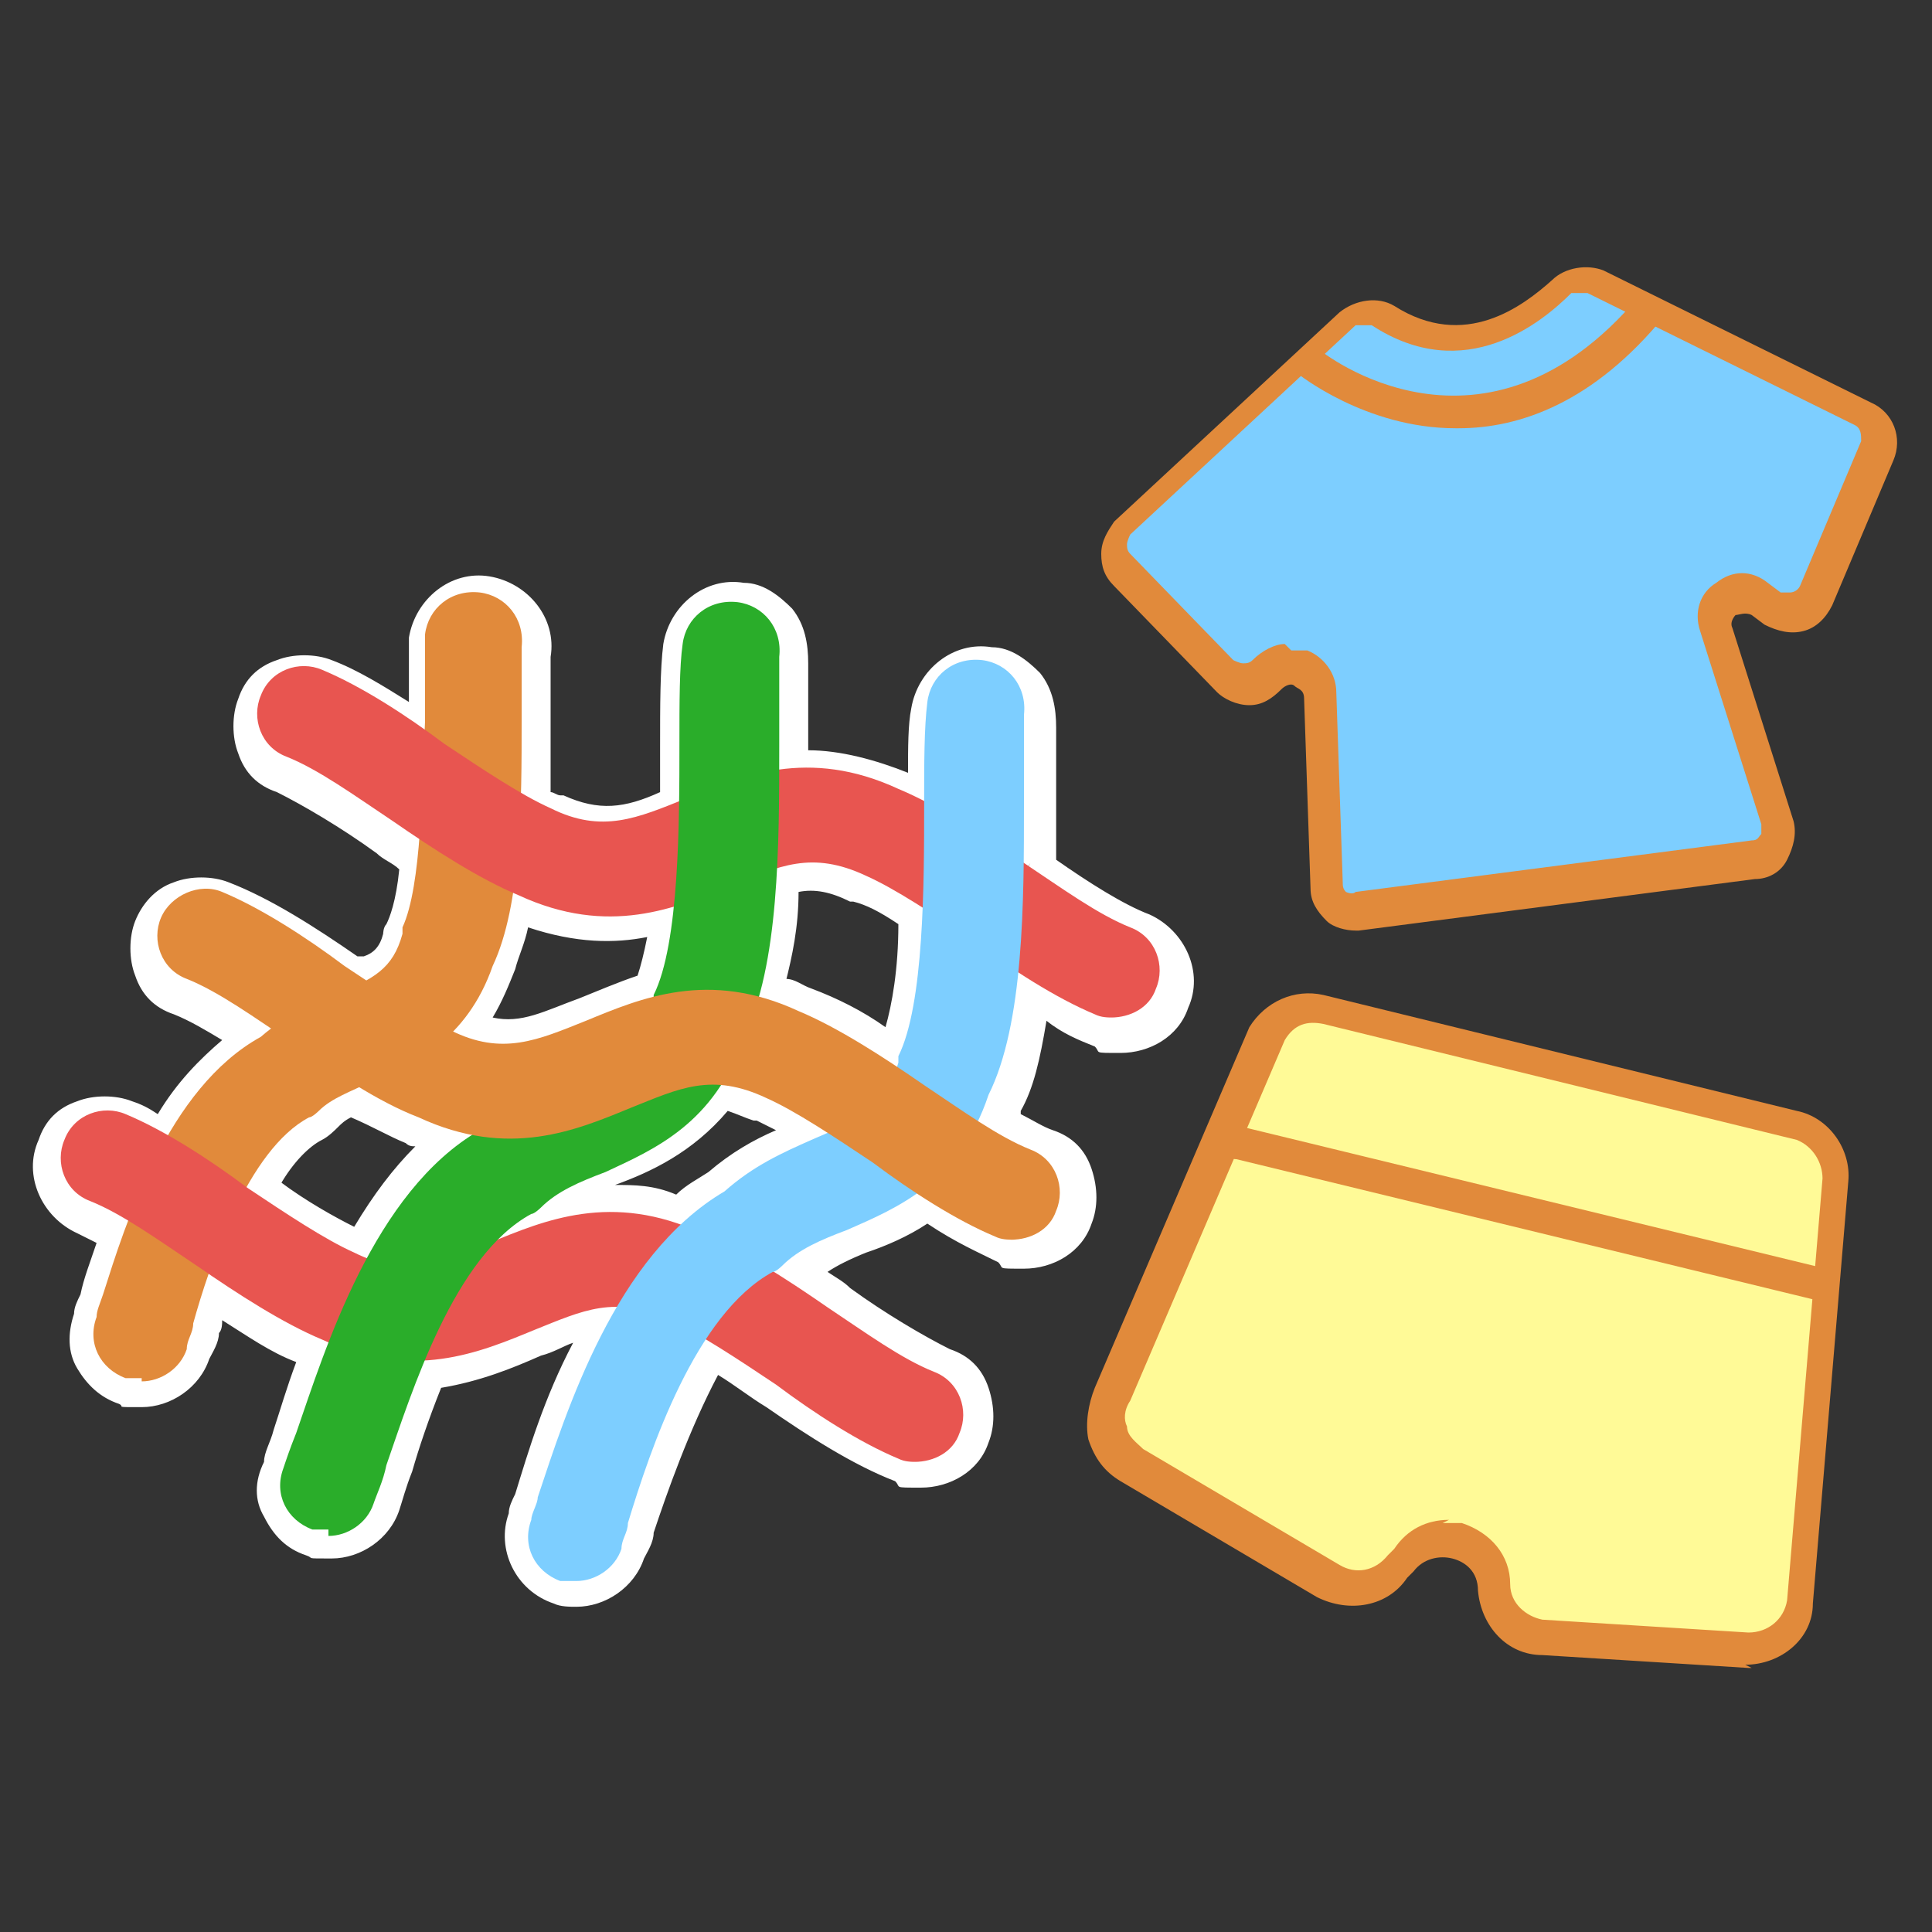 <?xml version="1.0" encoding="UTF-8"?>
<svg xmlns="http://www.w3.org/2000/svg" version="1.1" viewBox="0 0 60 60">
  <rect x="0" y="0" width="60" height="60" fill="#333333" stroke="none"/>
  <defs>
    <style>
      .cls-1, .cls-2 {
        fill: none;
      }

      .cls-3 {
        fill: #e18a3b;
      }

      .cls-4 {
        fill: #e85550;
      }

      .cls-2 {
        stroke: #e18a3b;
        stroke-linecap: round;
        stroke-linejoin: round;
        stroke-width: .1px;
      }

      .cls-5 {
        fill: #fff;
      }

      .cls-6 {
        fill: #7dceff;
      }

      .cls-7 {
        fill: #fffa97;
      }

      .cls-8 {
        fill: #2aad2a;
      }
    </style>
  </defs>
  <!-- Generator: Adobe Illustrator 28.7.7, SVG Export Plug-In . SVG Version: 1.2.0 Build 194)  -->
  <g>
    <g id="_圖層_1">
      <rect class="cls-1" width="60" height="60"/>
      <g>
        <g id="_特點1" data-name="特點1">
          <g>
            <path class="cls-2" d="M6.2,41.5"/>
            <g>
              <path class="cls-5" d="M17.9,49.9c-.2,0-.5,0-.7-.1-1.2-.4-1.8-1.7-1.4-2.8,0-.2.1-.4.2-.6h0c.4-1.3.9-3,1.8-4.7-.3.1-.6.3-1,.4-.9.4-1.9.8-3.1,1-.4,1-.7,1.9-.9,2.6-.2.5-.3.9-.4,1.2-.3.9-1.2,1.5-2.1,1.5s-.5,0-.8-.1c-.6-.2-1-.6-1.3-1.2-.3-.5-.3-1.1,0-1.7,0-.3.2-.6.3-1h0c.2-.6.4-1.3.7-2.1-.8-.3-1.5-.8-2.3-1.3,0,.1,0,.3-.1.4,0,.3-.2.6-.3.8-.3.9-1.2,1.5-2.1,1.5s-.5,0-.7-.1c-.6-.2-1-.6-1.3-1.1-.3-.5-.3-1.1-.1-1.7,0-.2.1-.4.2-.6h0c.1-.5.3-1,.5-1.6-.2-.1-.4-.2-.6-.3-1.1-.5-1.7-1.8-1.2-2.9.2-.6.6-1,1.2-1.2.5-.2,1.2-.2,1.7,0,.3.1.5.2.8.4.6-1,1.3-1.7,2-2.3-.5-.3-1-.6-1.5-.8-.6-.2-1-.6-1.2-1.2-.2-.5-.2-1.2,0-1.7s.6-1,1.2-1.2c.5-.2,1.2-.2,1.7,0,1.3.5,2.7,1.4,4,2.3h.2c.3-.1.5-.3.6-.7,0,0,0-.2.1-.3.1-.2.3-.7.4-1.7-.2-.2-.5-.3-.7-.5-1.1-.8-2.3-1.5-3.1-1.9-.6-.2-1-.6-1.2-1.2-.2-.5-.2-1.2,0-1.7.2-.6.6-1,1.2-1.2.5-.2,1.2-.2,1.7,0,.8.3,1.6.8,2.4,1.3,0-.8,0-1.4,0-2,.2-1.2,1.3-2.1,2.5-1.9,1.2.2,2.1,1.3,1.9,2.5,0,.4,0,1.3,0,2.2,0,.6,0,1.3,0,2,.1,0,.2.1.3.1,0,0,0,0,.1,0,1.1.5,1.9.4,3-.1,0-.5,0-.9,0-1.4,0-1.3,0-2.4.1-3.2.2-1.2,1.3-2.1,2.5-1.9.6,0,1.1.4,1.5.8.4.5.5,1.1.5,1.7,0,.5,0,1.6,0,2.7h0c1,0,2.1.3,3.1.7,0-.8,0-1.5.1-2,.2-1.2,1.3-2.1,2.5-1.9.6,0,1.1.4,1.5.8.4.5.5,1.1.5,1.7,0,.5,0,1.6,0,2.7,0,.4,0,.9,0,1.4,1,.7,2.1,1.4,2.9,1.7h0c1.1.5,1.7,1.8,1.2,2.9-.3.9-1.2,1.4-2.1,1.4s-.6,0-.8-.2c-.5-.2-1-.4-1.5-.8-.2,1.2-.4,2.1-.8,2.8,0,0,0,0,0,.1.4.2.7.4,1,.5.6.2,1,.6,1.2,1.2s.2,1.2,0,1.7c-.3.9-1.2,1.4-2.1,1.4s-.6,0-.8-.2c-.6-.3-1.3-.6-2.2-1.2-.6.4-1.3.7-1.9.9-.5.2-.9.4-1.2.6.3.2.5.3.7.5,1.1.8,2.3,1.5,3.1,1.9.6.2,1,.6,1.2,1.2s.2,1.2,0,1.7c-.3.9-1.2,1.4-2.1,1.4s-.6,0-.8-.2c-1.3-.5-2.7-1.4-4-2.3-.5-.3-1-.7-1.5-1-.9,1.7-1.6,3.7-2,4.9,0,.3-.2.6-.3.8-.3.9-1.2,1.5-2.1,1.5ZM19,39.8s0,0,.1,0h1.3s-.6,1.1-.6,1.1c-1.2,2-1.9,4.2-2.4,5.7h0c0,.3-.1.6-.2.7-.1.4,0,.8.5.9.4.1.8,0,.9-.5,0-.2.2-.5.2-.7.5-1.5,1.3-4,2.5-5.9l.4-.6.6.4c.7.4,1.5.9,2.2,1.4,1.3.8,2.5,1.7,3.7,2.2.4.1.8,0,1-.4,0-.2,0-.4,0-.6s-.2-.3-.4-.4c-1-.4-2.2-1.2-3.4-2-.5-.4-1.1-.7-1.6-1.1l-1-.6,1-.6c0,0,0,0,.1,0,.6-.6,1.4-.9,2.2-1.3.6-.3,1.4-.6,2-1.1l.4-.3.4.3c1,.6,1.7,1,2.4,1.3.4.1.8,0,1-.4,0-.2,0-.4,0-.6,0-.2-.2-.3-.4-.4-.5-.2-1.1-.5-1.8-1l-.6-.4.3-.6c.1-.2.2-.4.3-.6h0c.4-.9.7-2.1.8-3.6v-1.2c.1,0,1.2.7,1.2.7.9.6,1.7,1,2.3,1.3.4.1.8,0,1-.4.2-.4,0-.8-.4-1h0c-1-.4-2.2-1.2-3.4-2l.4-.7-.4.6-.3-.2v-.4c0-.6,0-1.2,0-1.7,0-1.2,0-2.3,0-2.9,0-.2,0-.4-.1-.5-.1-.2-.3-.3-.5-.3-.4,0-.8.2-.8.6,0,.7,0,1.8-.1,3v1.2s-1.1-.6-1.1-.6c-.3-.2-.6-.3-.8-.4-1.2-.5-2.2-.7-3.3-.5h-.9c0,.1,0-1.6,0-1.6,0-1.2,0-2.3,0-2.9,0-.2,0-.4-.1-.5s-.3-.3-.5-.3c-.4,0-.8.2-.8.6,0,.7,0,1.8-.1,3.1,0,.6,0,1.2,0,1.9v.5s-.5.2-.5.2c-1.4.6-2.8,1.2-4.7.3h0c-.3-.1-.6-.3-.9-.5l-.4-.2v-.5c0-.8,0-1.7,0-2.4,0-1,0-1.9,0-2.4,0-.4-.2-.8-.6-.8-.4,0-.8.2-.8.6,0,.6,0,1.5,0,2.6v2s-1.2-.8-1.2-.8c-1.1-.7-2.2-1.5-3.3-1.9-.2,0-.4,0-.6,0-.2,0-.3.2-.4.4,0,.2,0,.4,0,.6s.2.3.4.4c1,.4,2.2,1.2,3.4,2,.4.2.7.5,1.1.7l.4.2v.5c-.2,1.2-.4,2-.6,2.6,0,0,0,0,0,0-.3,1.1-.9,1.5-1.7,1.9l-.4.2-.9-.6c-1.3-.8-2.5-1.7-3.7-2.2-.2,0-.4,0-.6,0-.2,0-.3.2-.4.4,0,.2,0,.4,0,.6,0,.2.2.3.4.4.8.3,1.8.9,2.7,1.5l.8.6-.8.6s0,0-.1,0h-.2c-1,.7-1.9,1.7-2.7,3l-.4.7-.7-.4c-.5-.3-.9-.5-1.3-.6-.2,0-.4,0-.6,0s-.3.2-.4.4c-.2.4,0,.8.4,1,.4.1.8.4,1.3.7l.5.3-.2.6c-.3.8-.5,1.5-.7,2h0c0,.3-.2.5-.2.7,0,.2,0,.4,0,.6s.2.3.4.4c.4.1.8,0,.9-.5,0-.2.2-.5.2-.7.1-.4.3-.8.4-1.3l.3-.9.8.5c1,.7,2.2,1.5,3.3,1.9,0,0,.1,0,.2,0l.8.3-.3.7c-.4,1-.7,2-.9,2.7h0c-.1.5-.2.8-.3,1.1,0,.2,0,.4,0,.6,0,.2.2.3.4.4.4.1.8,0,.9-.4.1-.3.2-.7.4-1.1.3-.8.6-2,1.1-3.1l.2-.4h.5c1.2-.1,2.2-.5,3.1-.9.9-.4,1.8-.8,2.9-.8ZM12.5,40.6l2.1-2.5c.5-.6,1-1,1.5-1.3,0,0,.1,0,.2-.1.6-.6,1.4-.9,2.2-1.3,1.1-.5,2.3-1,3.2-2.2l.2-.3h.4c.6,0,1.1.2,1.7.5h0c.5.2,1.2.6,2.1,1.1l1.2.7-1.3.6c-.2,0-.4.2-.6.3-.9.4-1.7.7-2.5,1.4h-.1c-.4.3-.8.6-1.2,1l-.3.3h-.4c-2.2-.9-3.9-.2-5.4.4l-3.1,1.3ZM19.1,36.8c.6,0,1.2,0,1.9.3.3-.3.7-.5,1-.7.7-.6,1.4-1,2.1-1.3-.2-.1-.4-.2-.6-.3,0,0,0,0-.1,0-.3-.1-.5-.2-.8-.3-1.1,1.3-2.4,1.9-3.5,2.3ZM11.7,40l-.7-.3c0,0-.1,0-.2,0h0c-1-.4-2.3-1.3-3.5-2.1l-.6-.4.3-.6c.7-1.3,1.5-2.1,2.3-2.6,0,0,.1,0,.2-.1.4-.4.8-.6,1.2-.8l.4-.2.3.2c.7.4,1.3.7,1.8.9.5.2,1,.4,1.5.5l1.7.4-1.5,1c-1.1.7-2,1.9-2.9,3.5l-.3.6ZM8.7,36.7c.8.6,1.7,1.1,2.3,1.4.6-1,1.2-1.8,1.9-2.5-.1,0-.2,0-.3-.1-.5-.2-1-.5-1.7-.8-.2.1-.3.2-.4.3-.1.1-.3.3-.5.4-.4.2-.9.7-1.3,1.4ZM28.3,34.2l-.8-.6c-.9-.6-1.9-1.2-2.8-1.6-.4-.2-.8-.3-1.3-.4l-.8-.2.2-.8c.3-1,.5-2.2.5-3.8v-.5s.6-.1.6-.1c1.1-.3,2-.2,3.1.3h0c.5.2,1.2.6,2.1,1.1l.4.2v.4c-.1,2.3-.4,3.9-.8,4.8,0,0,0,0,0,0l-.4,1ZM24.4,30.4c.3,0,.5.2.8.3.8.3,1.6.7,2.3,1.2.2-.7.4-1.8.4-3.2-.6-.4-1-.6-1.4-.7,0,0,0,0-.1,0h0c-.6-.3-1.1-.4-1.6-.3,0,1.1-.2,2-.4,2.8ZM15.7,33.2c-.6,0-1.2-.1-2-.5l-1.1-.4.8-.8c.5-.5.9-1.1,1.1-1.8h0c.2-.5.4-1.1.5-1.9l.2-.9.9.4c2,.9,3.5.6,4.6.2l1.1-.4v1.2c-.3,1.3-.5,2.3-.8,2.9l-.2.4h-.4c-.7.3-1.3.6-2,.8-1,.4-1.8.8-2.9.8ZM15.3,31.6c.9.2,1.6-.2,2.7-.6.5-.2,1.2-.5,1.8-.7.1-.3.2-.7.3-1.2-1,.2-2.2.2-3.7-.3-.1.5-.3.9-.4,1.3-.2.5-.4,1-.7,1.5Z"/>
              <g>
                <path class="cls-3" d="M4.4,42.8c-.2,0-.3,0-.5,0-.8-.3-1.2-1.1-.9-1.9,0-.2.1-.4.2-.7.7-2.2,2-6.4,4.9-8,.8-.7,1.6-1,2.3-1.3,1.2-.5,1.8-.8,2.1-1.9,0,0,0-.1,0-.2.6-1.3.6-4.4.7-6.4,0-1.1,0-2,0-2.7.1-.8.8-1.4,1.7-1.3.8.1,1.4.8,1.3,1.7,0,.5,0,1.4,0,2.3,0,2.5,0,5.7-.9,7.6-.8,2.3-2.5,3.1-3.8,3.6-.6.3-1.2.5-1.6.9,0,0-.2.2-.3.2-1.9,1-3.1,4.6-3.6,6.4,0,.3-.2.5-.2.8-.2.6-.8,1-1.4,1Z"/>
                <path class="cls-4" d="M34.6,31.6c-.2,0-.4,0-.6-.1-1.2-.5-2.6-1.4-3.8-2.3-1.2-.8-2.4-1.6-3.3-2,0,0,0,0,0,0-1.7-.8-2.7-.3-4.2.3-1.7.7-3.8,1.6-6.6.3-1.2-.5-2.6-1.4-3.9-2.3-1.2-.8-2.3-1.6-3.3-2-.8-.3-1.1-1.2-.8-1.9.3-.8,1.2-1.1,1.9-.8,1.2.5,2.6,1.4,3.8,2.3,1.2.8,2.4,1.6,3.3,2,0,0,0,0,0,0,1.6.8,2.7.3,4.2-.3,1.7-.7,3.8-1.6,6.6-.3,1.2.5,2.6,1.4,3.9,2.3,1.2.8,2.3,1.6,3.3,2,.8.3,1.1,1.2.8,1.9-.2.6-.8.9-1.4.9Z"/>
                <path class="cls-4" d="M28.5,45.4c-.2,0-.4,0-.6-.1-1.2-.5-2.6-1.4-3.8-2.3-1.2-.8-2.4-1.6-3.3-2,0,0,0,0,0,0-1.7-.8-2.7-.3-4.2.3-1.7.7-3.8,1.6-6.6.3-1.2-.5-2.6-1.4-3.9-2.3-1.2-.8-2.3-1.6-3.3-2-.8-.3-1.1-1.2-.8-1.9.3-.8,1.2-1.1,1.9-.8,1.2.5,2.6,1.4,3.8,2.3,1.2.8,2.4,1.6,3.3,2,0,0,0,0,0,0,1.6.8,2.7.3,4.2-.3,1.7-.7,3.8-1.6,6.6-.3,1.2.5,2.6,1.4,3.9,2.3,1.2.8,2.3,1.6,3.3,2,.8.3,1.1,1.2.8,1.9-.2.6-.8.9-1.4.9Z"/>
                <path class="cls-8" d="M10.2,47.5c-.2,0-.3,0-.5,0-.8-.3-1.2-1.1-.9-1.9.1-.3.2-.6.4-1.1.9-2.6,2.4-7.5,5.7-9.4.9-.8,1.8-1.2,2.7-1.6,1.4-.6,2.2-1,2.7-2.4,0,0,0-.1,0-.2.8-1.6.8-5.4.8-7.8,0-1.3,0-2.4.1-3.1.1-.8.8-1.4,1.7-1.3.8.1,1.4.8,1.3,1.7,0,.6,0,1.7,0,2.8,0,3,0,6.8-1.1,9-.9,2.7-2.8,3.5-4.3,4.2-.8.3-1.5.6-2,1.1,0,0-.2.2-.3.2-2.4,1.3-3.7,5.5-4.5,7.8-.1.5-.3.9-.4,1.2-.2.6-.8,1-1.4,1Z"/>
                <path class="cls-6" d="M17.9,49.1c-.2,0-.3,0-.5,0-.8-.3-1.2-1.1-.9-1.9,0-.2.2-.5.2-.7.9-2.7,2.4-7.5,5.8-9.5.9-.8,1.8-1.2,2.7-1.6,1.4-.6,2.3-1,2.7-2.4,0,0,0-.1,0-.2.8-1.6.8-5.4.8-7.8,0-1.3,0-2.4.1-3.2.1-.8.8-1.4,1.7-1.3.8.1,1.4.8,1.3,1.7,0,.6,0,1.7,0,2.8,0,3,0,6.8-1.1,9-.9,2.7-2.8,3.5-4.4,4.2-.8.3-1.5.6-2,1.1,0,0-.2.2-.3.2-2.4,1.3-3.8,5.5-4.5,7.8,0,.3-.2.5-.2.8-.2.6-.8,1-1.4,1Z"/>
                <path class="cls-3" d="M31.5,38.5c-.2,0-.4,0-.6-.1-1.2-.5-2.6-1.4-3.8-2.3-1.2-.8-2.4-1.6-3.3-2,0,0,0,0,0,0-1.7-.8-2.7-.3-4.2.3-1.7.7-3.8,1.6-6.6.3-1.3-.5-2.6-1.4-3.9-2.3-1.2-.8-2.3-1.6-3.3-2-.8-.3-1.1-1.2-.8-1.9s1.2-1.1,1.9-.8c1.2.5,2.6,1.4,3.8,2.3,1.2.8,2.4,1.6,3.3,2,0,0,0,0,0,0,1.6.8,2.7.3,4.2-.3,1.7-.7,3.8-1.6,6.6-.3,1.2.5,2.6,1.4,3.9,2.3,1.2.8,2.3,1.6,3.3,2,.8.3,1.1,1.2.8,1.9-.2.6-.8.9-1.4.9Z"/>
              </g>
            </g>
          </g>
        </g>
        <g>
          <g>
            <path class="cls-6" d="M48.7,8.9c-.9.9-3,2.6-5.6.9-.3-.2-.8-.2-1.1.1l-7,6.5c-.4.3-.4.9,0,1.3l3.2,3.3c.4.4,1,.4,1.3,0h0c.5-.6,1.5-.2,1.6.6l.2,5.9c0,.5.5.9,1,.9l12.3-1.6c.6,0,.9-.6.7-1.2l-1.9-6c-.3-.8.7-1.5,1.4-1l.4.3c.5.3,1.1.1,1.3-.4l1.9-4.5c.2-.4,0-1-.4-1.2l-8.3-4.1c-.3-.2-.8-.1-1,.2Z"/>
            <path class="cls-3" d="M42.1,28.9c-.3,0-.7-.1-.9-.3-.3-.3-.5-.6-.5-1l-.2-5.9c0-.3-.2-.3-.3-.4s-.3,0-.4.1c-.3.3-.6.5-1,.5-.4,0-.8-.2-1-.4l-3.2-3.3c-.3-.3-.4-.6-.4-1,0-.4.2-.7.4-1l7-6.5c.5-.4,1.2-.5,1.7-.2,2.2,1.4,4,0,4.9-.8.4-.4,1.1-.5,1.6-.3l8.3,4.1c.7.3,1,1.1.7,1.8l-1.9,4.5c-.2.4-.5.7-.9.8-.4.1-.8,0-1.2-.2l-.4-.3c-.2-.1-.4,0-.5,0,0,0-.2.2-.1.4l1.9,6c.1.4,0,.8-.2,1.2-.2.4-.6.6-1,.6l-12.3,1.6c0,0-.1,0-.2,0ZM40.1,20.2c.2,0,.3,0,.5,0,.5.2.9.7.9,1.3l.2,5.9c0,.1,0,.2.1.3,0,0,.2.1.3,0l12.3-1.6c.2,0,.2-.1.3-.2,0,0,0-.2,0-.3l-1.9-6c-.2-.6,0-1.2.5-1.5.5-.4,1.1-.4,1.6,0l.4.3c.1,0,.3,0,.3,0,0,0,.2,0,.3-.2l1.9-4.5c0-.2,0-.4-.2-.5l-8.3-4.1c-.2,0-.3,0-.5,0h0c-.9.9-3.3,2.9-6.2,1-.1,0-.3,0-.5,0l-7,6.5c0,0-.1.2-.1.3,0,.1,0,.2.1.3l3.2,3.3c0,0,.2.1.3.1.1,0,.2,0,.3-.1.3-.3.7-.5,1-.5Z"/>
          </g>
          <path class="cls-3" d="M45.2,13.3c-2.8,0-4.9-1.7-4.9-1.7l.6-.8c.2.2,5.2,4.1,10-1.6l.8.6c-2.2,2.7-4.5,3.5-6.4,3.5Z"/>
        </g>
        <g>
          <g>
            <path class="cls-7" d="M41.2,31.5l14.7,3.6c.8.2,1.3.9,1.2,1.7l-1.1,13.1c0,.9-.8,1.5-1.7,1.5l-6.4-.4c-.8,0-1.5-.7-1.5-1.6h0c0-1.5-2-2.1-2.9-.9l-.2.2c-.5.7-1.4.9-2.1.4l-6.1-3.6c-.8-.5-1-1.4-.6-2.2l4.8-11.2c.4-.6,1.1-.9,1.8-.7Z"/>
            <path class="cls-3" d="M54.4,51.8s0,0-.1,0l-6.4-.4c-1.1,0-1.9-.9-2-2,0-.6-.4-.9-.8-1-.4-.1-.9,0-1.2.4l-.2.2c-.6.9-1.8,1.1-2.8.6l-6.1-3.6c-.5-.3-.8-.7-1-1.3-.1-.5,0-1.1.2-1.6l4.8-11.2s0,0,0,0c.5-.8,1.4-1.2,2.3-1h0s14.7,3.6,14.7,3.6c1,.2,1.7,1.2,1.6,2.2l-1.1,13.1c0,1.1-1,1.9-2.1,1.9ZM44.8,47.3c.2,0,.4,0,.6,0,.9.3,1.5,1,1.5,1.9,0,.6.5,1,1,1.1l6.4.4c.6,0,1.1-.4,1.2-1l1.1-13.1c0-.5-.3-1-.8-1.2l-14.7-3.6c-.5-.1-.9,0-1.2.5l-4.8,11.2s0,0,0,0c-.2.3-.2.6-.1.8,0,.3.3.5.5.7l6.1,3.6c.5.3,1.1.2,1.5-.3l.2-.2c.4-.6,1-.9,1.7-.9Z"/>
          </g>
          <path class="cls-3" d="M56.6,40.4s0,0-.1,0l-18.1-4.4c-.3,0-.4-.3-.4-.6,0-.3.3-.4.6-.4l18.1,4.4c.3,0,.4.3.4.6,0,.2-.3.4-.5.4Z"/>
        </g>
      </g>
    </g>
  </g>
</svg>